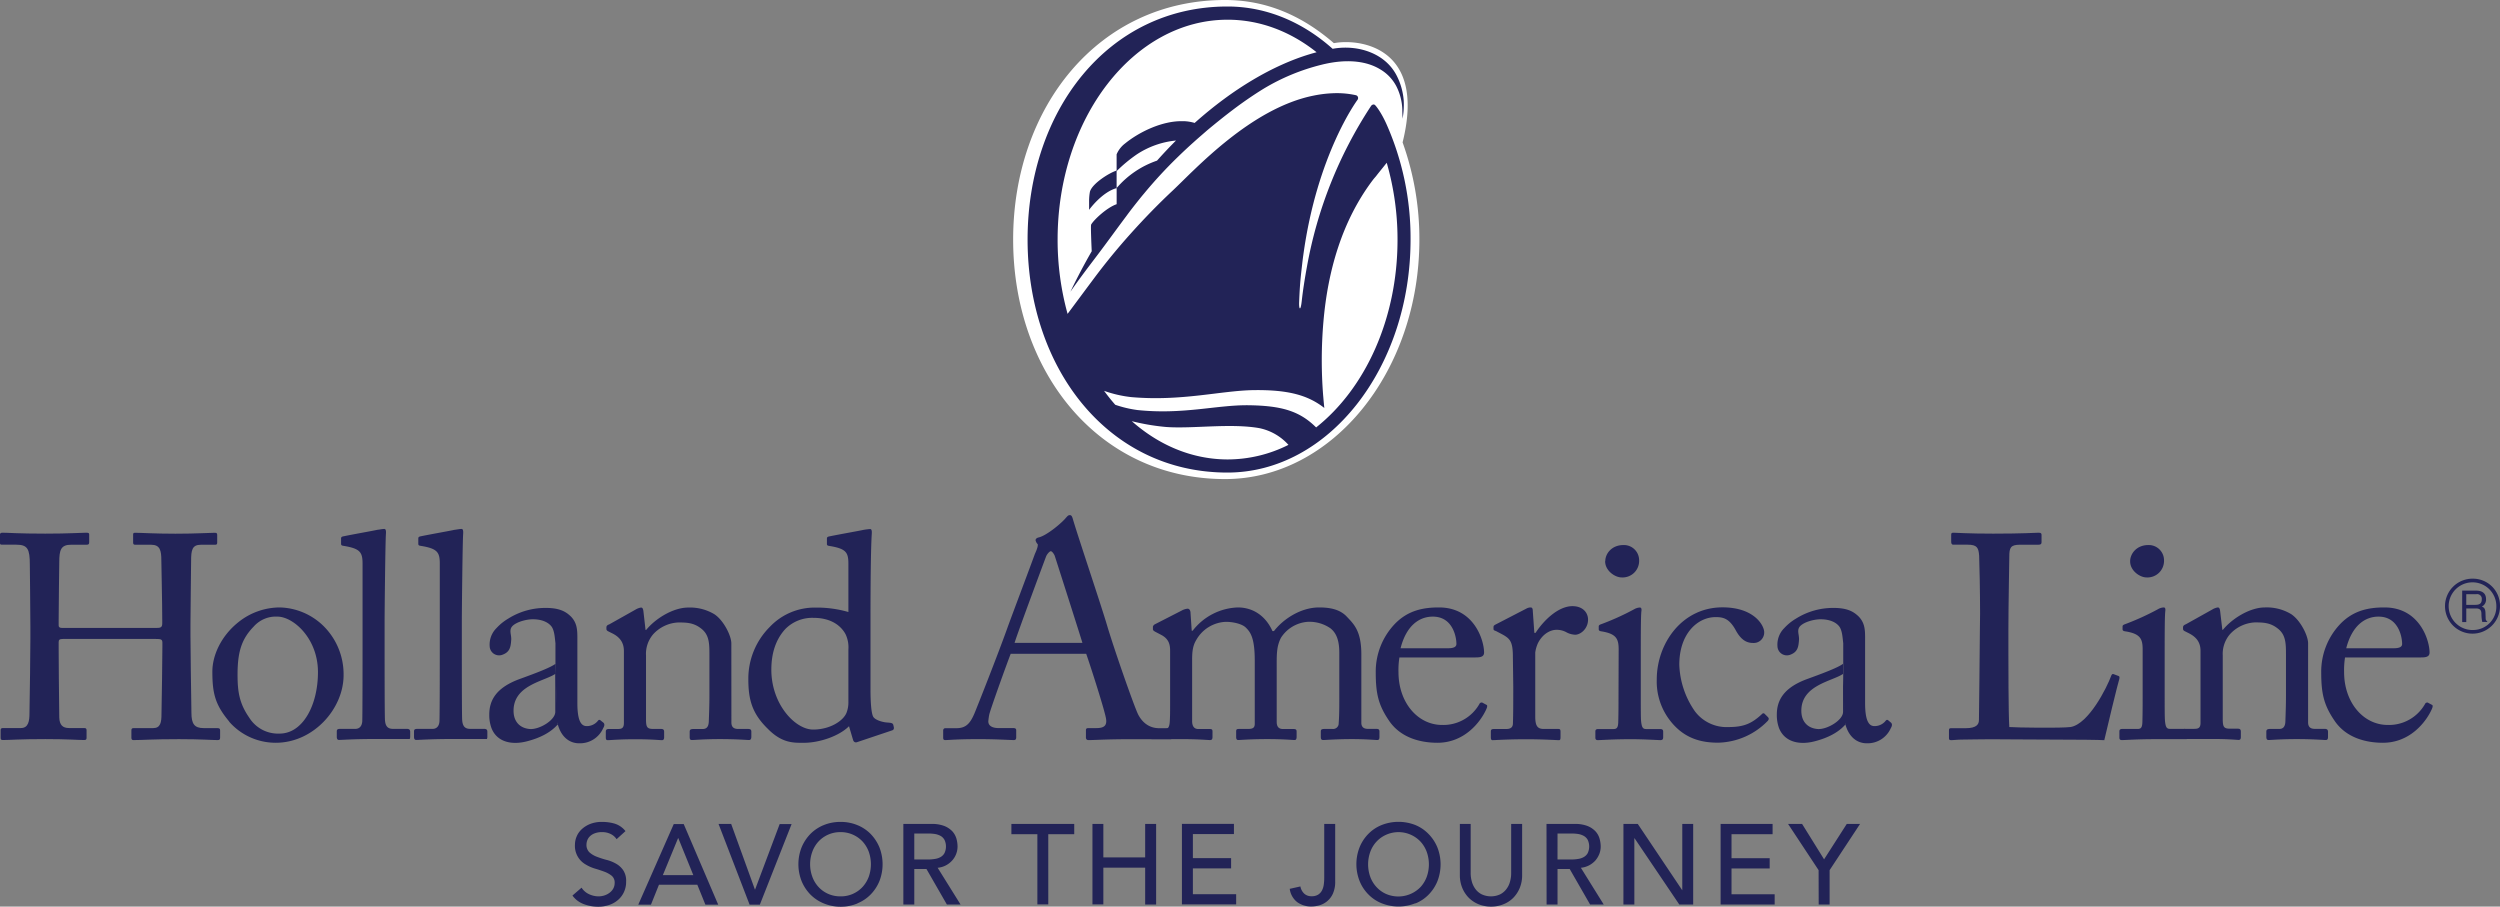 <svg xmlns="http://www.w3.org/2000/svg" viewBox="0 0 857.5 310.96"><rect x="0" y="0" width="857.5" height="310.96" fill="#808080" stroke="none"/><defs><style>.a{fill:#222357;}.b{fill:#fff;}</style></defs><title>holland-america-lines</title><path class="a" d="M623.81,310.25h3.75V298.46L638,282.61h-4.56l-7.78,12.14-7.54-12.14h-4.81l10.47,15.85Zm-33.64,0h18.54v-3.51h-14.8v-8.86H607v-3.51H593.91v-8.25H608v-3.51H590.17Zm-33.34,0h3.75V287.53h.08L576,310.25h4.76V282.61h-3.74v22.73H577l-15.24-22.73h-4.92Zm-22.6-24.35h4.93a14,14,0,0,1,2.15.16,5.88,5.88,0,0,1,1.92.65,3.57,3.57,0,0,1,1.35,1.35,5.37,5.37,0,0,1,0,4.57,3.54,3.54,0,0,1-1.35,1.34,5.25,5.25,0,0,1-1.92.64,12.92,12.92,0,0,1-2.15.19h-4.93Zm-3.75,24.35h3.75V298.07h4.18l7,12.18h4.67l-7.84-12.6a7.69,7.69,0,0,0,5-2.53,7.94,7.94,0,0,0,1.33-2.22,7,7,0,0,0,.47-2.55,9.82,9.82,0,0,0-.39-2.68,6.12,6.12,0,0,0-1.39-2.51,7.59,7.59,0,0,0-2.71-1.83,11.61,11.61,0,0,0-4.38-.72h-9.72Zm-29.75-27.64v17.53a11.41,11.41,0,0,0,.82,4.39,10.61,10.61,0,0,0,2.26,3.43,10.22,10.22,0,0,0,3.4,2.22,11.31,11.31,0,0,0,4.22.78,11.09,11.09,0,0,0,4.2-.78A9.69,9.69,0,0,0,519,308a10.48,10.48,0,0,0,2.27-3.43,11.22,11.22,0,0,0,.82-4.39V282.61h-3.76v16.95a10.16,10.16,0,0,1-.35,2.67,7.2,7.2,0,0,1-1.16,2.55,6.33,6.33,0,0,1-2.15,1.92,7.53,7.53,0,0,1-6.55,0,6.09,6.09,0,0,1-2.16-1.92,7.57,7.57,0,0,1-1.16-2.55,10.62,10.62,0,0,1-.36-2.67V282.61Zm-25.34,24a10,10,0,0,1-3.27-2.37,10.38,10.38,0,0,1-2.12-3.49,12.72,12.72,0,0,1,0-8.55,10.42,10.42,0,0,1,2.12-3.5,10.05,10.05,0,0,1,3.27-2.35,10.39,10.39,0,0,1,11.87,2.35,10.57,10.57,0,0,1,2.11,3.5,12.72,12.72,0,0,1,0,8.55,10.52,10.52,0,0,1-2.11,3.49,10.6,10.6,0,0,1-11.87,2.37m10.11,3.27a13.18,13.18,0,0,0,4.55-3.06,14,14,0,0,0,3-4.61,15.93,15.93,0,0,0,0-11.48,14.3,14.3,0,0,0-3-4.61A13.29,13.29,0,0,0,485.5,283a15.79,15.79,0,0,0-11.63,0,13.39,13.39,0,0,0-4.55,3.05,14.08,14.08,0,0,0-3,4.61,15.79,15.79,0,0,0,0,11.48,13.77,13.77,0,0,0,3,4.61,13.27,13.27,0,0,0,4.55,3.06,15.66,15.66,0,0,0,11.63,0m-31.29-8.68a16.1,16.1,0,0,1-.16,2.31,6.06,6.06,0,0,1-.62,2,3.77,3.77,0,0,1-1.32,1.43,4.11,4.11,0,0,1-2.23.54,3.59,3.59,0,0,1-2.54-.9,4.44,4.44,0,0,1-1.3-2.46l-3.66.82a6.87,6.87,0,0,0,2.55,4.55,8.06,8.06,0,0,0,4.95,1.5,10.55,10.55,0,0,0,2.58-.37,7.23,7.23,0,0,0,4.68-3.94,9.79,9.79,0,0,0,.83-4.28V282.61h-3.76Zm-48.81,9.09H424v-3.51H409.16v-8.86h13.11v-3.51H409.16v-8.25h14.08v-3.51H405.4Zm-30.69,0h3.74V297.6h14.34v12.65h3.76V282.61h-3.76v11.48H378.45V282.61h-3.74Zm-18.89,0h3.74V286.12h8.9v-3.51H346.91v3.51h8.91ZM313.6,285.9h4.92a14.22,14.22,0,0,1,2.17.16,6.13,6.13,0,0,1,1.92.65,3.48,3.48,0,0,1,1.34,1.35,5.28,5.28,0,0,1,0,4.57,3.45,3.45,0,0,1-1.34,1.34,5.44,5.44,0,0,1-1.92.64,13.06,13.06,0,0,1-2.17.19H313.6Zm-3.75,24.35h3.75V298.07h4.18l7,12.18h4.69l-7.85-12.6a7.58,7.58,0,0,0,5-2.53,7.17,7.17,0,0,0,1.82-4.77,10.19,10.19,0,0,0-.38-2.68,6.49,6.49,0,0,0-1.39-2.51,7.82,7.82,0,0,0-2.72-1.83,11.63,11.63,0,0,0-4.37-.72h-9.73ZM284,306.57a10.11,10.11,0,0,1-3.28-2.37,10.5,10.5,0,0,1-2.1-3.49,12.56,12.56,0,0,1,0-8.55,10.54,10.54,0,0,1,2.1-3.5,10.16,10.16,0,0,1,7.58-3.24,10.21,10.21,0,0,1,7.58,3.24,10.73,10.73,0,0,1,2.11,3.5,12.88,12.88,0,0,1,0,8.55,10.69,10.69,0,0,1-2.11,3.49,10.07,10.07,0,0,1-7.58,3.25,10.17,10.17,0,0,1-4.3-.88m10.11,3.27a13.37,13.37,0,0,0,4.55-3.06,14.3,14.3,0,0,0,3-4.61,15.93,15.93,0,0,0,0-11.48,14.64,14.64,0,0,0-3-4.61,13.49,13.49,0,0,0-4.55-3.05,14.68,14.68,0,0,0-5.81-1.11,14.83,14.83,0,0,0-5.82,1.11,13.79,13.79,0,0,0-4.55,3.05,14.76,14.76,0,0,0-3,4.61,15.79,15.79,0,0,0,0,11.48,14.42,14.42,0,0,0,3,4.61,13.66,13.66,0,0,0,4.55,3.06A14.83,14.83,0,0,0,288.3,311a14.68,14.68,0,0,0,5.81-1.12m-37,.41h3.52l10.89-27.64h-4.09L259,305.1h-.07l-8.14-22.49h-4.33Zm-29.76-10.11,5.23-12.69h.08l5.15,12.69Zm-8.42,10.11h4.35l2.74-6.82h13.16l2.77,6.82h4.39l-11.83-27.64h-3.41Zm-22.58-3.12a8.32,8.32,0,0,0,3.78,2.9,13.82,13.82,0,0,0,5.06.93,11.66,11.66,0,0,0,3.73-.59,8.76,8.76,0,0,0,3-1.68A7.74,7.74,0,0,0,214,306a8.22,8.22,0,0,0,.76-3.59,6.54,6.54,0,0,0-1-3.92,7.33,7.33,0,0,0-2.5-2.27,12.9,12.9,0,0,0-3.3-1.3,32.25,32.25,0,0,1-3.27-1.06,8.08,8.08,0,0,1-2.53-1.52,3.55,3.55,0,0,1-1-2.7,4.22,4.22,0,0,1,.26-1.36,3.75,3.75,0,0,1,.88-1.39,4.64,4.64,0,0,1,1.66-1.05,6.76,6.76,0,0,1,2.61-.42,6.37,6.37,0,0,1,2.92.66,5,5,0,0,1,2,1.76l3.05-2.77a7.61,7.61,0,0,0-3.63-2.54,15.14,15.14,0,0,0-4.32-.61,10.8,10.8,0,0,0-4.29.75,9.33,9.33,0,0,0-2.91,1.89,7.15,7.15,0,0,0-1.66,2.5,7.23,7.23,0,0,0-.52,2.58,7.33,7.33,0,0,0,3.53,6.79,14,14,0,0,0,3.27,1.48c1.19.34,2.28.71,3.29,1.08a9.11,9.11,0,0,1,2.53,1.41,3,3,0,0,1,1,2.43,4,4,0,0,1-.51,2,4.64,4.64,0,0,1-1.31,1.44,5.83,5.83,0,0,1-1.78.89,6.7,6.7,0,0,1-1.9.29,7.67,7.67,0,0,1-3.25-.73,6,6,0,0,1-2.6-2.25Z"/><path class="b" d="M481.09,48.84c8.07-32.29-14-35.42-22.7-34.18l-.88.14C446.68,5.42,434.42,0,420.21,0c-43.51,0-72.7,36.86-72.7,82.16s29.19,82.16,72.7,82.16c36.74,0,66.64-36.86,66.64-82.16A97.9,97.9,0,0,0,481.09,48.84Z"/><path class="a" d="M475.48,42.39h0c-1.78-3.92-3.53-6.13-3.92-6.41s-.88-.11-1.24.29a147.75,147.75,0,0,0-22.07,55.39c-.72,3.93-1.36,8-1.76,11.66s-1,2.78-.88.22c.16-4,.31-6.44.71-10.07,0,0,.49-4.48.69-5.79,4.73-34.88,18.64-53.47,18.64-53.47l.06-.11a1,1,0,0,0-.62-1.44,30.13,30.13,0,0,0-6.51-.71,40.79,40.79,0,0,0-7.95.83c-21.6,4.3-40.8,25.45-48.34,32.53-5.11,4.78-10,9.83-14.68,15.06q-6.43,7.18-12.24,14.94l-2.41,3.23-6.78,9.12a95.42,95.42,0,0,1-3.42-25.5c0-41.64,26.1-75.4,58.3-75.4,11.19,0,21.65,4.09,30.53,11.16l-1.3.36-.24.06-.26.08-.69.21c-12.44,3.79-26.1,11.73-39.34,23.54a14.55,14.55,0,0,0-3.52-.6,4.19,4.19,0,0,0-.5,0c-7.05-.2-15,3.7-19.85,7.65A9.12,9.12,0,0,0,383,52.94V58.7a50.1,50.1,0,0,1,6.95-5.76,29.55,29.55,0,0,1,13.42-4.74c-2.19,2.19-4.37,4.49-6.51,6.9A31.65,31.65,0,0,0,383,64.51v-6l-.15.05c-2.33.73-8.18,4.35-9,7.18a17.65,17.65,0,0,0-.29,3.43v.49c0,.28,0,2.32,0,2.32s4.35-6.08,9.45-7.46l0,5.52c-3.43,1.18-7.93,5.47-8.75,7-.18.36.06,6.18.2,9.14q-3.84,6.66-7.32,13.9c3.18-4.61,6.64-9.1,9.36-12.7,3.3-4.36,6.48-8.79,9.76-13.16,1.46-2,2.94-3.88,4.46-5.78.54-.68,1.09-1.35,1.64-2a155.14,155.14,0,0,1,11.8-12.76q2.59-2.52,5.3-4.94c.86-.78,1.73-1.54,2.61-2.3l2-1.74c3-2.5,6-4.92,9.12-7.27s6.61-4.77,10.05-6.89a71.84,71.84,0,0,1,20.08-8.34c.42-.11.85-.21,1.27-.3q1.67-.37,3.39-.6c5.28-.69,10.91-.28,15.46,2.5A14.51,14.51,0,0,1,479,29.69a18.93,18.93,0,0,1,2,8.17c0,1.06.07,2,.08,2.86a27.37,27.37,0,0,0,.39-6.34,22.55,22.55,0,0,0-2.3-8.23c-3.86-7.82-13.07-10.75-21.25-9.55l-.83.14C446.86,7.61,434.44,2.23,421,2.23c-41,0-68.54,35.86-68.54,79.93S380,162.09,421,162.09c34.64,0,62.82-35.86,62.82-79.93A96.35,96.35,0,0,0,475.48,42.39ZM388.2,144.46a76.12,76.12,0,0,0,11.8,2c9.1.66,22-1.35,31.94.39a18.39,18.39,0,0,1,10,5.74,46.63,46.63,0,0,1-20.9,5C408.86,157.56,397.55,152.72,388.2,144.46Zm65.66-8.59a154,154,0,0,1,.08-25.59c1.49-17.28,6.32-34.42,16.88-48.45.21-.28.55-.7,1-1.21h0l.3-.36s-.31.34,2.73-3.43c.44-.56.41-.5.8-1l0,0a95.07,95.07,0,0,1,3.7,26.42c0,27.24-11.18,51.11-27.92,64.36-5.64-5.62-11.83-7.46-23.16-7.61-10.94-.14-22.45,3.29-38.16,1.64a39.43,39.43,0,0,1-7.58-1.8q-2-2.28-3.83-4.78a41.52,41.52,0,0,0,9.33,2.15c17.41,1.52,30.9-2.28,42.21-2.4,11.51-.12,18.32,1.67,24,6.12-.14-1.32-.26-2.64-.37-4"/><path class="a" d="M401,249.77h-3.47c-2.63,0-5.37-1.26-7.16-4.73-1.48-3.06-8.33-22.64-10.74-30.85-2-6.74-9.52-29.09-11.51-35.72-.32-1.16-.53-1.78-1.16-1.78s-.85.42-1.37.94c-1.15,1.48-6.49,6.11-9.44,6.74-.74.21-.95.63-.95.94a2.8,2.8,0,0,0,.75,1.37c.16,1-.87,3-1.06,3.53-1,2.81-8.53,22.82-9.27,24.93-3.06,8.63-10.74,28.11-11.48,29.79-1.47,3.37-2.94,4.84-6.11,4.84h-3.68a.75.75,0,0,0-.84.75V253c0,.64.2.84.73.84,1.48,0,3.79-.32,11.48-.32,6.21,0,10.53.32,12,.32.53,0,.84-.2.84-.94v-2.42c0-.54-.31-.75-1.05-.75h-4.95c-2.31,0-3.57-.84-3.57-2.31a22.15,22.15,0,0,1,.32-2.31c.52-2.21,6.31-18.22,7.36-20.85h25.9c1.48,4.21,5.79,17.68,6.64,21.48.73,2.94-.22,4-3.16,4h-2.64c-.63,0-.94.12-.94.75v2.42c0,.62.31.94.84.94,2.33,0,5.86-.29,14-.31H401.7a.69.69,0,0,0,.12-.41v-2.63C401.82,250.08,401.61,249.77,401,249.77Zm-53-29.26c.73-2.64,10.27-28.23,10.79-29.6.32-.84,1.22-1.84,1.63-1.84s1,.78,1.33,1.51c.52,1.58,8.57,26.76,9.52,29.93Z"/><path class="a" d="M10.42,214.74c0-6.53-.19-19.38-.19-21.07,0-5.37-.75-6.84-4.64-6.84h-5c-.52,0-.63-.22-.63-.84v-2.52c0-.53.32-.75.84-.75,2.11,0,5.48.32,14.74.32,8.22,0,12-.32,14-.32.73,0,1.05.11,1.05.53V186c0,.62-.21.84-.84.84H24.43c-3.58,0-4.1,1.8-4.1,6,0,1.49-.21,14-.21,19.92v1.79c0,.52.31.84,1.26.84H53.54c1.59,0,2.11-.21,2.11-1.57v-1.06c0-6-.31-19.28-.31-20.54,0-3.37-.43-5.37-3.48-5.37H46.38c-.52,0-.72-.22-.72-.74v-2.74c0-.41.09-.63.62-.63,2.21,0,6.74.32,13.9.32s11.48-.32,13.48-.32c.73,0,.84.22.84.84v2.53c0,.63-.21.74-.84.74H68.91c-3,0-3.36,1.8-3.36,5.58,0,1.47-.22,17.91-.22,21.81v3.58c0,3.36.22,20.66.33,26.65,0,3.8,1,5.27,4.21,5.27H74.5c.74,0,1,.2,1,.74V253c0,.64-.21.85-.85.85-2,0-5.58-.32-13.26-.32-9.16,0-12.53.32-15.68.32-.43,0-.64-.32-.64-.74v-2.63c0-.54.21-.74.84-.74h6.63c2.53,0,2.85-2,2.85-4.84.1-4.95.31-19.19.31-23v-1.47c0-1.16-.52-1.27-2.32-1.27H21.59c-1.16,0-1.47.32-1.47,1.06v2.2c0,2.85.1,16.35.21,23.72.1,2.52,1.15,3.58,3.37,3.58h5.15c.63,0,.84.2.84.74v2.63c0,.53-.21.74-.84.74-2,0-5.68-.32-13.27-.32-9,0-12.21.32-14.63.32-.53,0-.73-.21-.73-.74v-2.73c0-.44.31-.64.73-.64H7.16c2.64,0,2.95-2.53,2.95-5.05.12-4.95.31-22.67.31-25.4Z"/><path class="a" d="M109.06,230.56c0-11.69-8.53-19.06-13.9-19.06a10.12,10.12,0,0,0-8.1,3.37c-4.11,4.21-5.58,8.53-5.58,16.53,0,5.89.63,9.9,4,14.74a11.64,11.64,0,0,0,10.42,5.48c8,0,13.16-9.8,13.16-21.06M78.64,247.51c-4.85-5.79-5.8-9.69-5.8-17.16,0-5.38,2.84-12.11,9-17a22.85,22.85,0,0,1,14.12-5,22.21,22.21,0,0,1,14.73,6.11,23.28,23.28,0,0,1,7.16,17.14c0,11.48-10.32,23.17-23.27,23.17a21.2,21.2,0,0,1-16-7.26"/><path class="a" d="M250.87,247.82c0,1.68.95,2.21,2.32,2.21h3.37c.95,0,1.15.33,1.15.95v1.68c0,.74-.2,1.17-.83,1.17s-4-.32-10-.32c-5.38,0-8.74.32-9.48.32s-.84-.32-.84-1.17V251c0-.73.32-.95,1.37-.95H241c1.15,0,2-.53,2.11-2.42.11-2.73.22-6.1.22-8.84v-13.9c0-4.21,0-7.27-3.06-9.47-2.53-1.91-5.06-1.91-7.7-1.91A12.43,12.43,0,0,0,224,217.6a10.32,10.32,0,0,0-2.42,7.17v21.79c0,2.84.31,3.47,2.54,3.47h2.61c.85,0,1.07.33,1.07,1.06v1.79c0,.63-.22,1-.75,1-.73,0-3.58-.32-9.15-.32-5.37,0-8.75.32-9.38.32s-.73-.32-.73-1V251c0-.62.21-.95,1.05-.95h3.06c1.36,0,2.1-.31,2.1-2.1V223.3c0-3.17-1.68-5-4.32-6.22l-.84-.43c-.74-.31-.84-.62-.84-.94v-.53c0-.52.41-.85.94-1l9-5.06a5.43,5.43,0,0,1,1.91-.73c.53,0,.73.42.84,1.25l.73,6.43h.21c3.06-3.79,9.17-7.68,14.43-7.68a16.19,16.19,0,0,1,9,2.31c3.16,2.1,5.79,7.37,5.79,10Z"/><path class="a" d="M291,222.77a10.51,10.51,0,0,0-.94-5.17c-1.49-2.84-4.85-5.68-11.06-5.68a13,13,0,0,0-9.59,3.79c-4.1,4.42-4.84,10-4.84,14,0,11.9,8.21,20.53,14.32,20.53,5.89,0,10.43-3.06,11.48-5.8a9.74,9.74,0,0,0,.63-3.57Zm0-29.31c0-4-.74-5.27-6.63-6.22-.64-.1-.74-.3-.74-.73v-1.79c0-.41.22-.62.84-.74,4.1-.83,9.58-1.78,11.58-2.21a23.78,23.78,0,0,1,2.43-.31c.52,0,.62.74.52,1.89-.31,5.28-.42,16.46-.42,29.83v23.27c0,3.9.22,8.54,1.06,9.58s3.15,1.69,4.63,1.79,1.89.21,2.11.74l.2.85c.12.62-.11,1-.74,1.16l-11.9,4c-.63.21-1.15-.11-1.36-.84l-1.37-4.64c-3.37,3.38-10.11,5.69-15.48,5.69-3.47,0-7.47.22-12.42-4.85-5.37-5.25-6.63-10-6.63-17a25.07,25.07,0,0,1,7.36-17.9,21.16,21.16,0,0,1,15.7-6.63A39.21,39.21,0,0,1,291,209.92Z"/><path class="a" d="M496.71,222.35c2,0,2.84-.52,2.84-1.48,0-2.43-1.26-9.37-8.1-9.37-4.64,0-9.06,3.05-11.06,10.85ZM480,225.5a27.09,27.09,0,0,0-.32,5.06c0,10.32,6.53,18.1,15,18.1a14.22,14.22,0,0,0,12.73-7.15.86.86,0,0,1,1-.53l1.37.74c.32.1.53.41,0,1.58-1.89,4.21-7.37,11.47-16.73,11.47-6,0-12.64-1.79-16.54-7.47-3.68-5.38-4.63-9.27-4.63-16.64a23.7,23.7,0,0,1,6.63-16.74c4.53-4.63,9.79-5.57,15.06-5.57,12.11,0,15.47,11.35,15.47,15.46,0,1.48-1.26,1.69-2.94,1.69Z"/><path class="a" d="M518.92,225.5c0-5.37-.85-6.42-3.8-8l-2-1.05c-.64-.21-.85-.32-.85-.74v-.63c0-.42.21-.62.85-.94l10.41-5.38a3.13,3.13,0,0,1,1.48-.41c.63,0,.74.62.74,1.25l.53,7.48h.41c3.17-4.84,8.11-9.17,12.64-9.17,3.58,0,5.37,2.22,5.37,4.64,0,3.07-2.53,5.16-4.42,5.16a6.85,6.85,0,0,1-3-.84,6.77,6.77,0,0,0-3.47-.84c-1.7,0-4.43,1.05-6.22,4.42a11.41,11.41,0,0,0-1,3.36v21.91c0,3.26.74,4.31,2.94,4.31h5c.62,0,.73.33.73.95v1.9c0,.63-.11,1-.52,1-.63,0-5.48-.32-11.17-.32-6.52,0-11,.32-11.58.32-.42,0-.63-.21-.63-1.06V251c0-.73.21-.95,1.15-.95h4.11c1.58,0,2.32-.62,2.32-2,.11-3.46.11-7.15.11-12.63Z"/><path class="a" d="M555.2,222.87c0-3.58-.63-5.47-5.89-6.31-.74-.11-.95-.32-.95-.75v-.94c0-.32.21-.54.73-.73A88.05,88.05,0,0,0,560.47,209a4.32,4.32,0,0,1,2-.62c.53,0,.64.52.53,1.25-.21,1.79-.21,8.43-.21,17.18v11.47c0,4.1,0,7.89.1,9.05.22,2,.53,2.73,1.69,2.73h4.83c.85,0,1.06.33,1.06.95v1.79c0,.74-.21,1.06-.94,1.06s-5.69-.32-10.11-.32c-6.11,0-10.21.32-11.37.32-.53,0-.84-.21-.84-.85v-2.1c0-.63.31-.85,1-.85h5.16c1.15,0,1.58-.42,1.68-2.1.1-3.16.1-6.42.1-9.59Zm-4.59-30.37c0-2.59,2.19-5.55,6.25-5.55a5.22,5.22,0,0,1,5.36,5.25,5.68,5.68,0,0,1-6,5.86c-2.28,0-5.66-2.29-5.66-5.56"/><path class="a" d="M576,228a29.57,29.57,0,0,0,5.37,16,13.56,13.56,0,0,0,11.48,5.38c5.26,0,8-1.16,11.58-4.53a.55.55,0,0,1,.84,0l1.06,1.05c.41.42.52.74,0,1.37a24.42,24.42,0,0,1-17,7.47c-5.58,0-11.48-1.26-16.32-7.36a21.82,21.82,0,0,1-4.74-14.33c0-12.32,8.63-24.73,22.53-24.73,11,0,14.32,6.31,14.32,8.52a3.59,3.59,0,0,1-3.89,3.69c-2.43,0-4.21-1.37-5.8-4.22-2.3-4.32-4.52-4.64-7-4.64-6,0-12.43,5.49-12.43,16.33"/><path class="a" d="M679.17,210.41c0-6.73-.21-17.89-.32-19.79-.2-2.75-.73-3.79-3.89-3.79H670c-.65,0-.74-.53-.74-1.06v-2.3c0-.53.09-.75.74-.75,1.15,0,4.94.32,13.67.32,10.22,0,14.65-.32,15.58-.32s1,.32,1,.84V186c0,.52-.21.84-1.06.84h-6.31c-3.27,0-3.69,1-3.69,4.11,0,1.36-.31,17.27-.31,24.64v9c0,1.79,0,20.46.31,24.78,2.32.2,17.74.42,21,0,6.21-1,12.53-13.59,14-17.7.22-.41.42-.63.85-.41l1.67.62c.32.22.32.31.22,1-.31.73-4.53,18.1-5.16,21-1.37-.11-9.58-.21-19-.21s-14.26-.11-19.94-.11c-4.11,0-7.17.11-9.38.11s-3.37.21-4.11.21-.84-.21-.84-.74v-2.63c0-.54.11-.74.75-.74h5c3.9,0,4.53-1.47,4.53-2.85,0-2,.32-24.14.32-30.56Z"/><path class="a" d="M821.09,222.35c2,0,2.84-.52,2.84-1.48,0-2.43-1.27-9.37-8.1-9.37-4.63,0-9.06,3.05-11.07,10.85Zm-16.74,3.15a27.09,27.09,0,0,0-.32,5.06c0,10.32,6.54,18.1,15,18.1a14.22,14.22,0,0,0,12.73-7.15.86.86,0,0,1,.95-.53l1.37.74c.32.1.53.41,0,1.58-1.89,4.21-7.36,11.47-16.74,11.47-6,0-12.64-1.79-16.53-7.47-3.68-5.38-4.63-9.27-4.63-16.64a23.7,23.7,0,0,1,6.63-16.74c4.53-4.63,9.79-5.57,15.06-5.57,12.11,0,15.47,11.35,15.47,15.46,0,1.48-1.26,1.69-2.94,1.69Z"/><path class="a" d="M797.32,250H794c-1.37,0-2.32-.53-2.32-2.21V220.66c0-2.63-2.63-7.9-5.79-10a16.21,16.21,0,0,0-9-2.31c-5.26,0-11.37,3.89-14.43,7.68h-.2l-.75-6.43c-.11-.83-.31-1.25-.83-1.25a5.27,5.27,0,0,0-1.9.73l-9.06,5.06c-.53.19-.94.52-.94,1v.53c0,.32.1.63.83.94l.85.43c2.63,1.27,4.32,3,4.32,6.22v24.63c0,1.79-.74,2.1-2.11,2.1h-3.06c-.83,0-1,.33-1,.95v1.9a1.38,1.38,0,0,0,.13.63h10.48c5.22,0,7.94.32,8.65.32.53,0,.74-.32.74-1v-1.79c0-.73-.21-1.06-1.06-1.06h-2.62c-2.21,0-2.53-.63-2.53-3.47V224.77a10.36,10.36,0,0,1,2.42-7.17,12.41,12.41,0,0,1,8.52-4.11c2.64,0,5.17,0,7.69,1.91,3.06,2.2,3.06,5.26,3.06,9.47v13.9c0,2.74-.11,6.11-.21,8.84-.1,1.89-1,2.42-2.11,2.42h-3.06c-1,0-1.36.22-1.36.95v1.68c0,.85.21,1.17.84,1.17s4.11-.32,9.48-.32c6,0,9.26.32,10,.32s.84-.43.84-1.17V251C798.47,250.36,798.27,250,797.32,250Z"/><path class="a" d="M632.23,227.37v-6.74c-.22-1.8-.32-4.53-1.48-5.9s-3.26-2.32-6.31-2.32c-2.11,0-5.38.84-6.85,2.22s-.41,3-.53,4.83c-.17,2.56-.51,4.25-3.13,5.16a3.23,3.23,0,0,1-4.26-2.91,8,8,0,0,1,2.33-6.27,17.5,17.5,0,0,1,4-3.24,23.88,23.88,0,0,1,13-3.68c4.95,0,6.95,1.48,8.42,2.84,2.21,2.21,2.31,4.63,2.31,7.47v22.33c0,6,1.27,7.89,3.17,7.89a4.84,4.84,0,0,0,3.68-1.58c.42-.52.63-.73,1.06-.42l1,.84c.31.32.52.84-.11,1.9a8.7,8.7,0,0,1-8.21,5.16c-3.8,0-6.52-2.74-7.49-7.06h-.19"/><path class="a" d="M632.16,231.16c-3.83,2.56-14.31,3.84-14.3,12.62,0,3.92,2.35,6,5.55,6.27s8.76-3,8.76-5.87ZM633,248.7l-.21,0c-2.24,2.48-5.77,4.42-10.57,5.62s-10,.37-12-4.55a12.91,12.91,0,0,1-.77-4.61c0-4.88,2.24-9.33,10.67-12.35,4.81-1.75,10.36-3.81,12.07-5.15"/><path class="a" d="M190.52,227.37v-6.74c-.22-1.8-.32-4.53-1.48-5.9s-3.26-2.32-6.31-2.32c-2.11,0-5.38.84-6.85,2.22s-.41,3-.53,4.83c-.17,2.56-.5,4.25-3.13,5.16a3.23,3.23,0,0,1-4.26-2.91,7.94,7.94,0,0,1,2.34-6.27,17.23,17.23,0,0,1,4-3.24,23.88,23.88,0,0,1,13-3.68c4.95,0,6.95,1.48,8.42,2.84,2.21,2.21,2.32,4.63,2.32,7.47v22.33c0,6,1.26,7.89,3.16,7.89a4.82,4.82,0,0,0,3.68-1.58c.42-.52.63-.73,1.06-.42l1.05.84c.32.32.52.84-.11,1.9a8.69,8.69,0,0,1-8.21,5.16c-3.8,0-6.52-2.74-7.48-7.06H191"/><path class="a" d="M190.45,231.16c-3.84,2.56-14.31,3.84-14.3,12.62,0,3.92,2.35,6,5.56,6.27s8.75-3,8.75-5.87Zm.87,17.54-.21,0c-2.24,2.48-5.77,4.42-10.57,5.62s-10,.37-11.95-4.55a12.91,12.91,0,0,1-.77-4.61c0-4.88,2.24-9.33,10.67-12.35,4.81-1.75,10.37-3.81,12.07-5.15"/><path class="a" d="M472,250h-2.84c-1.26,0-2.22-.53-2.22-2.1V224.45c0-8.11-2.63-10.43-5-12.95s-5.79-3.15-9.48-3.15c-6.32,0-12.32,4-15.48,8.1h-.53c-2.2-4.95-6.42-8.1-11.89-8.1a20.48,20.48,0,0,0-15.49,8h-.31l-.41-6.11c0-.73-.33-1.46-1-1.46a5,5,0,0,0-2,.63l-9.26,4.74c-.21.1-.64.52-.64.84v.83c0,.33.22.53.74.84l2.21,1.16c2.53,1.38,2.95,3.28,2.95,5.37v18.74c0,1.79,0,3.69-.11,5.49-.1,2-.63,2.62-1.58,2.62h-3.57c-1.06,0-1.27.12-1.27.95v1.9a1.29,1.29,0,0,0,.13.63h10.51c5.79,0,8.64.32,9.58.32.73,0,.85-.43.85-1.17V251c0-.73-.12-.95-1.06-.95H411c-1.46,0-2.1-1.05-2.1-2.73V226.46c0-3,.21-5,1.48-7.06a12.22,12.22,0,0,1,10.11-6.11c2.32,0,5.37.63,6.74,1.89,1.67,1.59,3.15,3.58,3.15,11.38v21.69c0,1.36-.63,1.78-2.32,1.78H425c-.94,0-1,.22-1,1.06v1.68c0,.74.21,1.06.74,1.06s4.2-.32,9.89-.32c5.9,0,8.64.32,9.38.32.52,0,.73-.32.73-1.17V251c0-.73-.21-.95-1.16-.95H440c-1.57,0-2.09-1.05-2.09-2.42V229.4c0-4.75-.12-7.57,1.46-10.64a11.88,11.88,0,0,1,9.16-5.47,12.66,12.66,0,0,1,7.8,2.21c2.42,1.89,3.05,4.95,3.05,8.42V239.5c0,2.32,0,6.11-.21,8.53a1.91,1.91,0,0,1-2.11,2H454.4c-1.15,0-1.36.22-1.36.95v1.79c0,.74.21,1.06.84,1.06s4.53-.32,9.79-.32c5.06,0,8,.32,8.75.32.52,0,.73-.32.73-1.06V251C473.15,250.25,472.94,250,472,250Z"/><path class="a" d="M749.11,250h-4.84c-1.17,0-1.48-.73-1.68-2.73-.11-1.16-.11-5-.11-9.05V226.78c0-8.75,0-15.39.22-17.18.09-.73,0-1.25-.54-1.25a4.28,4.28,0,0,0-2,.62,89.29,89.29,0,0,1-11.38,5.17c-.52.19-.74.41-.74.73v.94c0,.43.22.64,1,.75,5.27.84,5.89,2.73,5.89,6.31v15.47c0,3.17,0,6.43-.1,9.59-.11,1.68-.52,2.1-1.68,2.1H728c-.73,0-1.05.22-1.05.85V253c0,.64.32.85.84.85,1.15,0,5.2-.31,11.23-.32h11a1.36,1.36,0,0,0,.16-.74V251C750.16,250.36,750,250,749.11,250Z"/><path class="a" d="M736.26,198.06a5.69,5.69,0,0,0,6-5.86,5.23,5.23,0,0,0-5.37-5.25c-4.06,0-6.25,3-6.25,5.55C730.6,195.77,734,198.06,736.26,198.06Z"/><path class="a" d="M139.51,250h-4.75c-2.2,0-2.63-1.47-2.73-3.26-.11-3.27-.11-19.16-.11-24.63v-9.38c0-2.52.23-25.86.44-29.41.1-1.15,0-1.89-.52-1.89-.75,0-1.48.2-2.43.3-2,.44-7.48,1.38-11.58,2.22-.62.11-.84.32-.84.74v1.78c0,.44.11.64.74.74,5.89.95,6.63,2.22,6.63,6.22,0,0,0,15.06,0,19.83v6.62c0,6.12,0,24.23-.1,27.5-.12,1.89-1.16,2.62-2.32,2.62h-5.06c-1.15,0-1.36.22-1.36.95v1.79c0,.63.21,1.06.74,1.06.94,0,5.15-.32,11.9-.32l2.87,0h9.5a1.59,1.59,0,0,0,.16-.76V251C140.67,250.36,140.45,250,139.51,250Z"/><path class="a" d="M166,250h-4.76c-2.19,0-2.62-1.47-2.73-3.26-.1-3.27-.1-19.16-.1-24.63v-9.38c0-2.52.23-25.86.44-29.41.1-1.15,0-1.89-.52-1.89-.75,0-1.48.2-2.43.3-2,.44-7.48,1.38-11.59,2.22-.62.11-.83.32-.83.74v1.78c0,.44.1.64.73.74,5.9.95,6.64,2.22,6.64,6.22,0,0,0,15.06,0,19.83v6.62c0,6.12,0,24.23-.11,27.5-.11,1.89-1.16,2.62-2.31,2.62h-5.06c-1.16,0-1.36.22-1.36.95v1.79c0,.63.2,1.06.73,1.06.94,0,5.16-.32,11.9-.32l2.88,0H167a1.48,1.48,0,0,0,.16-.76V251C167.16,250.36,166.94,250,166,250Z"/><path class="a" d="M852.58,212l-.07-1.92c-.07-1.51-.67-1.8-1.26-2a2.7,2.7,0,0,0,1.46-2.58c0-2.29-1.7-2.92-3.41-2.92h-4.77v10.79h1.4V208.7h3.37c1.67,0,1.83,1,1.83,1.93a13.28,13.28,0,0,0,.28,2.69h1.7v-.25C852.67,212.85,852.6,212.61,852.58,212Zm-3.42-4.54h-3.23v-3.66h3.47a1.6,1.6,0,0,1,1.85,1.8C851.25,207.19,850.18,207.45,849.16,207.45Z"/><path class="a" d="M848.44,198.49a9.43,9.43,0,1,0,9.06,9.42A9.26,9.26,0,0,0,848.44,198.49Zm0,17.6a8.18,8.18,0,1,1,7.81-8.18A8,8,0,0,1,848.44,216.09Z"/></svg>